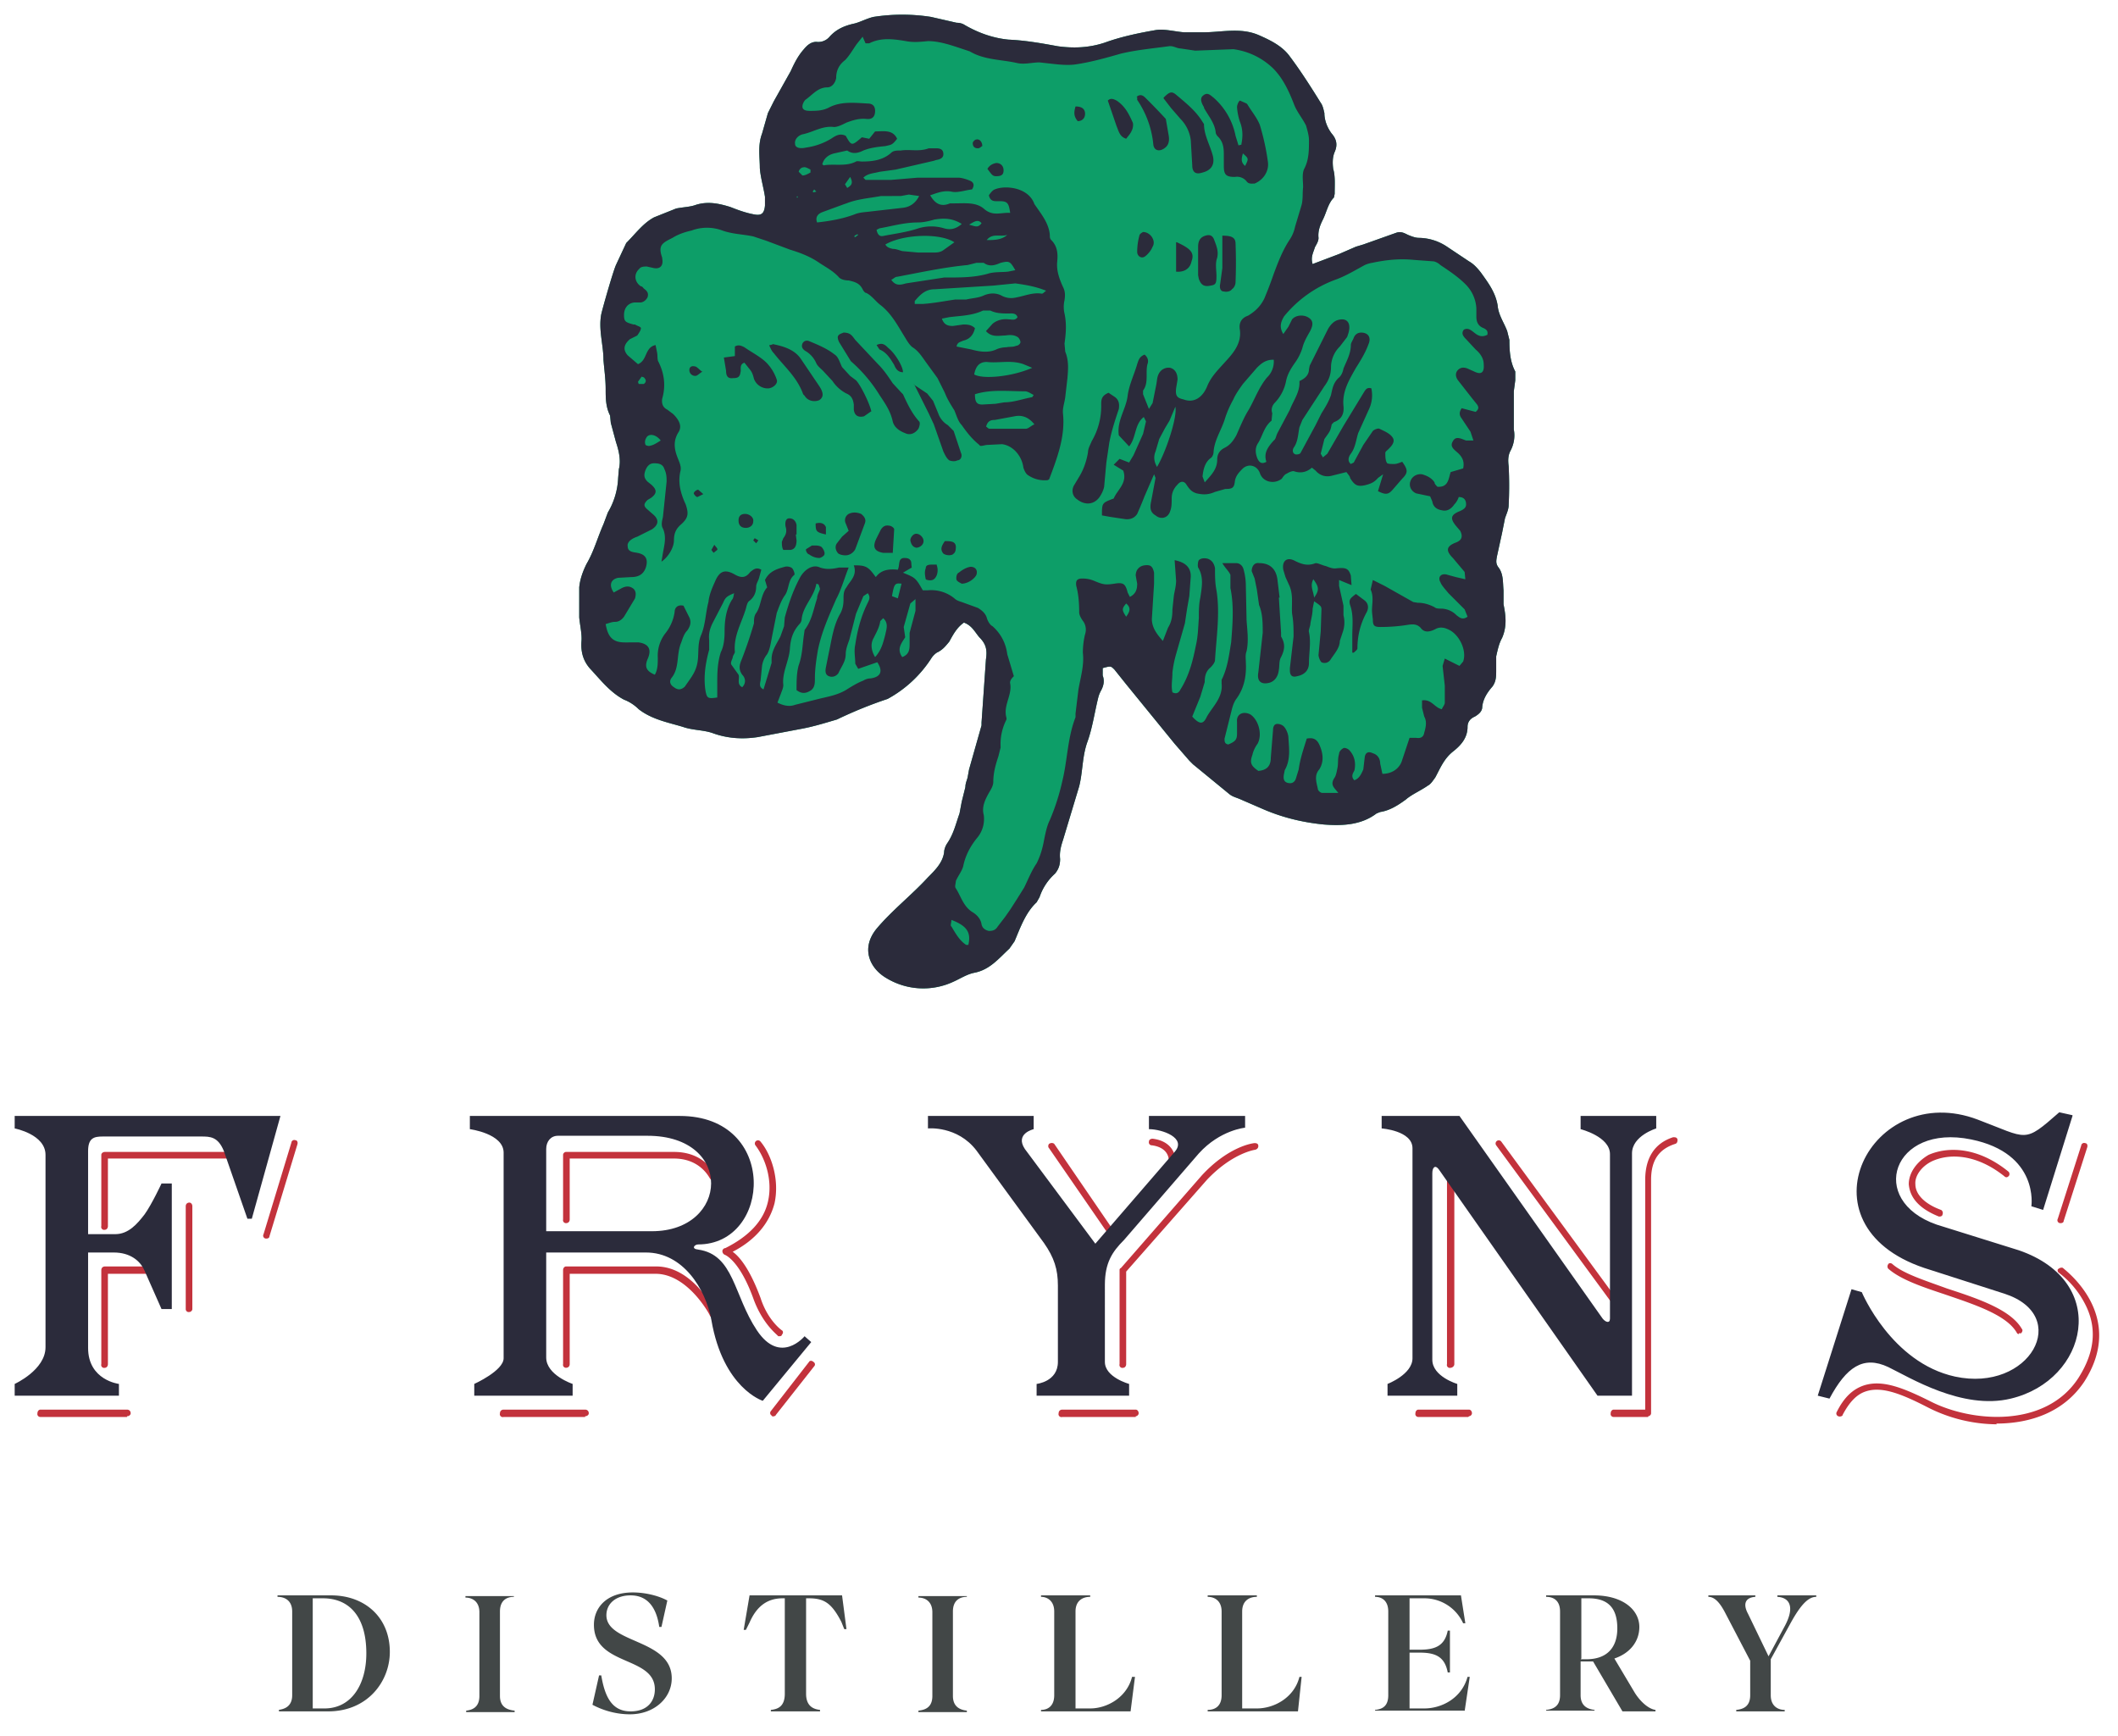 <?xml version="1.0" encoding="UTF-8"?> <svg xmlns="http://www.w3.org/2000/svg" viewBox="0 0 288.5 236.5" style="enable-background:new 0 0 288.5 236.5" xml:space="preserve"><style>.st0{fill:#c3323c}.st1{fill:#2b2b3b}.st2{fill:#0d9e68}.st3{fill:#424747}</style><g id="Layer_1"><path class="st0" d="M17.3 193H5.5a.4.4 0 0 1-.4-.5c0-.3.2-.5.4-.5h11.8c.3 0 .5.2.5.5 0 .2-.2.4-.5.4zM14.3 186.3a.4.4 0 0 1-.5-.5V173c0-.3.2-.5.5-.5h5.6c.3 0 .5.3.5.5s-.2.5-.5.5h-5.2v12.3c0 .3-.2.5-.4.5zM14.3 167.5a.4.4 0 0 1-.5-.5v-9.7c0-.2.2-.4.5-.4h17.2c.3 0 .5.2.5.4s-.2.5-.5.5H14.7v9.2c0 .3-.2.5-.4.5zM36.3 168.7h-.1a.4.4 0 0 1-.3-.6l3.8-12.5c0-.2.3-.4.5-.3.3 0 .4.3.3.6l-3.8 12.5c0 .2-.2.3-.4.3zM25.8 178.7a.4.4 0 0 1-.5-.4v-14c0-.3.2-.5.5-.5.2 0 .4.2.4.5v14c0 .2-.2.4-.4.4zM79.7 193H68.6a.4.4 0 0 1-.5-.5c0-.3.2-.5.5-.5h11.1c.3 0 .5.2.5.5 0 .2-.2.4-.5.4zM77.1 186.3a.4.4 0 0 1-.4-.5V173c0-.3.2-.5.4-.5h12.3c5 0 8 6 8 6.3.2.2 0 .5-.1.6-.3 0-.5 0-.6-.2 0-.1-3-5.7-7.4-5.7H77.6v12.3c0 .3-.2.5-.5.5zM77.1 166.6a.4.4 0 0 1-.4-.5v-8.8c0-.2.2-.4.4-.4h14.7c4.3 0 5.6 3.1 5.7 3.3 0 .2 0 .5-.3.5-.2.1-.4 0-.5-.2-.1-.1-1.3-2.7-4.9-2.7H77.6v8.3c0 .3-.2.5-.5.5zM106.2 182h-.2c-.1-.2-2-1.5-3.3-4.9-1.8-5.1-3.7-6.1-4-6.2-.2-.1-.3-.3-.3-.5s.2-.4.4-.4c3.2-1.6 5.2-3.7 5.8-6.3.7-3-.4-6-1.7-7.7a.4.4 0 1 1 .7-.5c1.5 1.8 2.6 5.2 1.9 8.4-.7 2.7-2.6 5-5.7 6.6 1 .7 2.4 2.5 3.8 6.3 1 3.1 2.9 4.4 2.9 4.4.2.1.2.4 0 .6 0 .1-.1.2-.3.2zm-7.4-11.6zM105.3 193l-.2-.2a.4.4 0 0 1-.1-.6l5.2-6.7c.1-.2.4-.2.6 0 .2.1.3.4.1.6l-5.2 6.6c-.1.2-.2.2-.4.2zM151.3 168.2l-.4-.2-8-11.6c-.2-.2-.1-.5 0-.6.3-.2.6-.1.7 0l8 11.7a.4.4 0 0 1-.3.7zM159.7 158.4a.4.4 0 0 1-.5-.4c0-.1 0-1.7-2.3-2a.4.4 0 0 1-.4-.5c0-.3.3-.4.5-.4 2.5.3 3.1 2 3.1 2.9 0 .2-.2.4-.4.4zM153 186.3a.4.4 0 0 1-.5-.5V173c0-.1 0-.2.2-.3l11-12.6c3.7-4 7-4.4 7.2-4.4.3 0 .5.1.5.4 0 .2-.1.4-.4.5 0 0-3.1.4-6.6 4.1l-11 12.5v12.6c0 .3-.2.5-.4.5zM154.7 193h-10a.4.4 0 0 1-.5-.5c0-.3.2-.5.5-.5h10c.2 0 .4.2.4.5 0 .2-.2.4-.4.4zM197.6 186.3a.4.4 0 0 1-.5-.5v-25.4c0-.3.3-.5.5-.5.3 0 .5.2.5.5v25.4c0 .3-.3.5-.5.5zM200 193h-6.8a.4.4 0 0 1-.4-.5c0-.3.2-.5.4-.5h6.9c.2 0 .4.2.4.5 0 .2-.2.4-.4.4zM219.8 177.6c-.1 0-.2 0-.3-.2L203.8 156a.4.4 0 1 1 .7-.5l15.7 21.4v.6l-.4.1zM224.5 193h-4.7a.4.4 0 0 1-.4-.5c0-.3.2-.5.4-.5h4.3v-31.3c0-3 1.3-5 3.8-5.8.3 0 .5 0 .6.3 0 .2 0 .5-.3.6-2.2.7-3.3 2.2-3.3 4.9v31.8c0 .2-.2.4-.4.4zM280.7 166.6h-.1a.4.4 0 0 1-.3-.6l3.2-10c0-.2.3-.4.5-.3.3 0 .4.3.3.6l-3.2 10c0 .2-.2.3-.4.3zM264.2 165.7h-.1c-3.5-1.4-4-3.3-4.1-4.4 0-1.5 1-3 2.7-4 2.5-1.1 6.6-1.2 10.9 2.3.1.1.2.4 0 .6-.2.2-.4.2-.6 0-3.9-3.1-7.6-3.1-9.9-2-1.4.7-2.3 2-2.2 3.1 0 1.4 1.3 2.7 3.5 3.5.2.1.3.4.2.6 0 .2-.2.3-.4.3zM275 181.7c-.1 0-.2 0-.3-.2-1.4-2.4-5.7-3.8-9.8-5.2-3-1-6-2-7.7-3.5a.5.5 0 0 1 0-.6c.1-.2.4-.2.6 0 1.5 1.3 4.4 2.2 7.4 3.3 4.3 1.4 8.7 2.9 10.2 5.5.2.2 0 .5-.1.6h-.3z"></path><path class="st0" d="M272 194a21 21 0 0 1-9.4-2.3c-3.5-1.8-6.2-2.9-8.4-2.2-1.3.4-2.3 1.5-3.2 3.2 0 .2-.4.3-.6.2a.4.4 0 0 1-.2-.6c1-2 2.2-3.1 3.7-3.6 2.5-.8 5.3.3 9.1 2.2 5.5 2.8 15.6 3.7 20.1-3.2 2.3-3.6 2.6-7 .8-10.3a12.4 12.4 0 0 0-3.4-4 .4.4 0 0 1-.2-.5c.2-.2.5-.3.7-.2 0 .1 8.8 6.3 2.9 15.5-2.8 4.2-7.4 5.7-12 5.7z"></path><path class="st1" d="M2 152v1.7s4.2.8 4.2 3.6v26.2c0 3.1-4.2 5-4.2 5v1.6h14.2v-1.6s-4.2-.5-4.2-4.9v-13h3.5c2.2 0 3.6 1.1 4.2 2.5l2.3 5.2h1.4v-17.1H22s-1.3 2.8-2.3 4.2c-1 1.3-2.2 2.7-4 2.7H12v-11.3c0-1.8.8-2 2-2h13.4c1.2 0 2.3 0 3.1 2l3.2 9.2h.6l3.9-14H2zM109.6 182s-3.3 4-6.5-.8-3.1-10.3-8-11c-1-.1-.5-.7 0-.7 10 0 11-17.5-2.5-17.5H64v1.8s4.6.6 4.6 3.2v28c0 1.7-4 3.5-4 3.5v1.6H78v-1.6s-3.6-1.2-3.6-3.6v-14.3h13.6c5 0 8.1 4.9 8.9 9.2 1.6 9.3 7 11 7 11l6.6-8-.8-.7zm-21-14.3H74.4v-11.2c0-1 .6-1.8 1.6-1.8h12.2c11.8 0 11.1 13 .6 13zM126.4 152v1.7s4-.4 6.6 3l9.2 12.6c1.4 2 1.9 3.6 1.9 5.8v10.4c0 2.7-2.9 3-2.9 3v1.6h12.6v-1.6s-3.3-.9-3.3-3V175c0-3 1-4.5 2.6-6.1l10.2-11.8c2.9-3.2 6.3-3.5 6.3-3.5V152h-13.1v1.8c1.8 0 5.2 1.2 3.5 3.1l-10.8 12.5-9.6-12.9c-1.4-2.1 1.2-2.7 1.2-2.7V152h-14.4zM188.2 152v1.7s4.2.3 4.2 2.7V185c0 2.2-3.4 3.5-3.4 3.5v1.6h9.5v-1.6s-3.4-1-3.4-3.3v-25.4c0-.8.4-1.2.9-.5l21.6 30.8h4.7v-33c0-2.4 3.3-3.4 3.3-3.4V152h-10.3v1.8s4 1 4 3.4v22.4c0 .7-.6.5-1 0L198.8 152h-10.5zM282.3 152l-4 12.8-1.6-.5s1.1-7.2-8.2-9.1c-10.7-2.2-14.2 8.3-4.7 11.6l11.2 3.5c12.5 4.3 9.4 17.7-1.1 20.2-6.6 1.6-13.8-2.9-16.7-4.3-3.4-1.6-5.7 0-8 4.3l-1.6-.4 4.6-14.5 1.4.4s4 9.6 12.7 11.5c10.2 2.2 16-8.3 6.7-11.3l-10.9-3.5c-17.5-5.9-7.2-25.7 7.3-20.2 6.9 2.6 6.2 3.3 11.1-1l1.8.4z"></path><path class="st2" d="m178.7 36 3.7-1.4 2.3-1 1-.3 4.5-1.6c.6-.2 1 0 1.6.3.5.2 1 .4 1.5.4a7 7 0 0 1 3.8 1.2l3 2c.7.4 1.2 1 1.6 1.5 1 1.4 2 2.7 2.3 4.5.1 1.3.9 2.4 1.3 3.5l.3 1.2c0 1.5.1 3 .8 4.3v1.2l-.2 1.5V58.5c.2 1 0 2-.4 2.8-.4.7-.4 1.4-.3 2.2a52 52 0 0 1 0 5.3c0 .6-.3 1.2-.5 1.8l-.4 2-.7 3.2c-.1.6-.2 1 .3 1.6.6.9.5 2 .6 3v1.9c.3 1.5.5 3-.2 4.6-.4.7-.6 1.6-.8 2.5v1.9c0 .8 0 1.5-.5 2.2-.7.8-1.3 1.7-1.4 2.8 0 .6-.5 1-1 1.3-.7.3-1 .8-1 1.4 0 1.5-.9 2.5-1.9 3.3-1.3 1-1.8 2.3-2.5 3.6-.3.4-.6.9-1 1.1-1 .7-2.2 1.2-3 1.9-1.1.8-2.2 1.5-3.5 1.7l-.5.2c-2.1 1.6-4.7 1.7-7.2 1.5-3-.3-5.8-1-8.5-2.2l-3-1.3c-.5-.2-.9-.3-1.3-.6l-5-4.1-.5-.5-2-2.3-6.6-8.1-1.6-2c-.5-.5-.5-.5-1.6-.2V92c.3.8.1 1.5-.3 2.2a4 4 0 0 0-.3.8c-.5 2-.8 4.2-1.5 6.1-.7 2-.6 4-1.1 6l-2.2 7.3c-.3.9-.5 1.7-.4 2.6 0 .8-.2 1.4-.7 2-1 .9-1.7 2-2.1 3.2l-.4.7c-1.5 1.4-2.2 3.4-3 5.3l-.7 1c-1.5 1.4-2.7 2.9-4.8 3.3-1 .2-1.9.8-2.8 1.2a9.7 9.7 0 0 1-9.2-.5c-2.2-1.3-3.5-4-1.3-6.7 2.1-2.5 4.8-4.6 7-7 1-1 2-2 2.2-3.4 0-.4.2-.9.4-1.2.9-1.3 1.2-2.7 1.7-4.1l.3-1.6.5-2c0-.5.2-.9.3-1.3l.2-1.1 1.7-6v-.4l.6-8.6c.2-1.3 0-2.1-.9-3-.6-.7-1-1.6-2.1-2-1 .7-1.5 1.7-2 2.6-.5.6-.8 1-1.5 1.4-.3.1-.7.5-.9.8a16.4 16.4 0 0 1-6 5.6c-2.4.8-4.6 1.7-6.9 2.8-1.7.5-3.3 1-5 1.3l-5.8 1.1c-2 .3-4 .2-6-.5-1.3-.5-2.8-.4-4.2-.9-2-.6-4.2-1-6-2.4-.5-.5-1.2-1-2-1.3-1.9-1-3.2-2.7-4.6-4.2-.9-1-1.3-2.2-1.2-3.7.1-1-.2-2.2-.3-3.3V80c.1-1.1.5-2.2 1-3.2 1-1.7 1.5-3.6 2.3-5.4l.6-1.6a10 10 0 0 0 1.4-4.7l.1-1.2c.3-1.2 0-2.5-.4-3.7l-.7-2.6-.1-1c-.6-1.2-.6-2.4-.6-3.6 0-1.4-.2-2.7-.3-4 0-2-.7-4.1-.3-6.2.2-.9 1.6-5.8 2-6.7l1.4-3c1.3-1.3 2.3-2.7 3.8-3.5l1-.4 2-.8c1-.2 1.9-.2 2.7-.5 1.6-.5 3.1-.2 4.7.3 1 .4 2.1.8 3.2 1 1 .2 1.4-.1 1.5-1.2v-1.2c-.2-1.3-.6-2.6-.7-3.9 0-1.5-.3-3.1.3-4.7l.8-2.8.8-1.6 2.3-4.1c.5-1.1 1-2.1 1.8-3 .5-.6 1-1 1.7-1A2 2 0 0 0 113 5c.9-1 2-1.5 3.4-1.8.8-.2 1.7-.7 2.6-.9 2.6-.4 5.2-.4 7.8 0l3.5.8c.4 0 .8.1 1.1.3 1.9 1.1 3.9 1.8 6 2 2.3.1 4.5.5 6.7.9 2.2.3 4.3.2 6.4-.5 2.2-.8 4.6-1.3 6.9-1.7 1.2-.2 2.6.2 3.9.3h2.6c2.5 0 5.1-.7 7.6.4 1.6.7 3.2 1.5 4.2 2.9 1.5 2 2.9 4.2 4.2 6.3.3.4.4 1 .5 1.4 0 1 .4 2 1 2.8.7.8.8 1.6.4 2.5-.3.7-.3 1.5-.2 2.3.3 1 .2 2.2.2 3.4l-.1.5c-.8.8-1 2-1.5 3-.4.8-.7 1.6-.6 2.5 0 .5-.3.9-.5 1.3-.2.7-.6 1.3-.3 2.3z"></path><path class="st2" d="m179 81.9-.2 1c0 .7-.2 1.4-.3 2 0 .4-.3.9-.2 1.2.3 1.4 0 2.8 0 4.2 0 1-.6 1.6-1.6 1.8-.7.2-1-.1-1-.8V91l.5-4.3c0-1 0-2-.2-3.1-.1-1.3.2-2.6-.4-3.9l-.5-1.1-.3-1c-.2-1.2.5-1.8 1.6-1.2 1 .5 1.8.7 2.8.3.4 0 .9.3 1.4.4.5.2 1 .4 1.5.3 1.2-.1 1.6 0 1.9 1l.1 1.3-1.7-.7v.8l.6 2.7v1.3a4 4 0 0 1-.1 2.3l-.4 1.2c0 1-.8 1.8-1.3 2.6-.3.4-.8.5-1.2.3-.2-.2-.4-.7-.4-1l.3-3.2.1-3c0-.4-.1-.5-1-1.1zm0-.5c.7-1 .7-1.4-.1-2.5-.5.9 0 1.6.1 2.5zM169.1 19.6c.2-1 .2-2-.2-3a8 8 0 0 1-.4-2c0-.3.2-.8.4-.9l.9.4.1.1c.6 1 1.3 1.8 1.7 2.8a32 32 0 0 1 1.1 5c.2 1.3-.6 2.5-1.8 3-.4 0-.8.1-1.1-.3-.4-.5-1-.7-1.6-.6-1.2 0-1.5-.3-1.5-1.5V21c0-.9-.1-1.7-.8-2.4a1 1 0 0 1-.3-.5c-.1-1.3-1-2.3-1.6-3.4v-.1c-.5-.8-.5-1.3-.1-1.6.6-.5 1 0 1.4.3a9.3 9.3 0 0 1 3 5.2l.4 1.3.4-.1zm.2 1.3c-.2.7-.3 1.2.3 1.7.5-1 .5-1-.3-1.7zM174.2 81.4l.3 4.8v.5c.6 1 .5 1.8 0 2.8-.3.5-.2 1.2-.3 1.7-.1 1-.6 1.6-1.3 1.8-1.2.3-1.7-.3-1.5-1.4l.6-5.4c0-1.3 0-2.6-.5-3.8l-.3-2.1-.3-1.5-.4-1c0-.7.4-1.2 1-1.1 1.5 0 2.3.8 2.5 2.2l.3 2.5h-.1zM151 53.5l.9.6c.5.4.6.9.5 1.6-.5 1.5-1 3-1.3 4.6l-.4 2.7-.3 3.3c-.1.5-.4 1.1-.7 1.5-.8 1-2 1-3 .2-.6-.4-.8-1.2-.4-1.9l.6-1c.7-1.1 1.1-2.3 1.3-3.5 0-.5.3-1 .5-1.5a9.4 9.4 0 0 0 1.3-5c0-.6 0-1.2 1-1.6zM114.9 45.3c1 0 1.2.5 1.6 1l3.1 3.3c.8.8 1.4 1.7 2 2.6l1.2 1.3.2.2c.6 1.3 1.2 2.6 2.2 3.7.2.2 0 .8-.1 1-.5.7-1.2.9-1.8.6-.8-.3-1.5-.8-1.7-1.6-.3-1.4-1-2.4-1.8-3.6a20 20 0 0 0-3.9-4.6l-1.6-2.6c-.1-.2-.3-.7-.1-.9.1-.2.5-.3.7-.4zM118.7 56l-1 .7c-.8.2-1.3-.1-1.4-.9v-.7c-.1-.7-.3-1.2-1-1.5a5 5 0 0 1-1.9-1.7l-1.3-1.4c-.3-.3-.7-.6-.9-1-.3-.7-.8-1.3-1.5-1.7-.3-.2-.6-.5-.4-1 .2-.4.6-.5 1-.3 1.2.5 2.4 1 3.4 1.8.5.3.7 1.1 1 1.7l1.1 1.2.8.6c.6.6 1.9 3.2 2.1 4.3zM158.5 13.3c.8-.8 1.1-.9 1.7-.4 1.3 1.1 2.7 2.2 3.6 3.7l.2.3c0 1.5.8 2.8 1.2 4.3.3 1.2-.2 2-1.4 2.3-.9.3-1.4 0-1.4-1l-.2-3.4a5 5 0 0 0-1.4-2.9l-1.3-1.5-1-1.3zM98.6 48.7l1.5-.2v-1.3c.5-.3.9-.1 1.3.1 1 .7 2.2 1.3 3 2.1a6 6 0 0 1 1.4 2.3c.2.5-.4 1.1-1.1 1.2a2 2 0 0 1-2-1.3c-.1-.4-.2-.8-.5-1.2l-.8-1c-.6.2-.5.7-.5 1.1-.1.8-.3 1-1 1-.7.1-1-.2-1-1l-.3-1.8zM104.8 47c.4 0 .5-.2.6-.1 1.5.3 2.9.8 3.7 2l2.5 3.7c.6.9.6 1.5 0 1.9-.7.3-1.6.1-2-.6l-.2-.2c-.8-2.3-2.6-3.8-4-5.6-.3-.3-.4-.6-.6-1zM124.5 52.4l1.8 1.2.8 1 .7 1.7a3 3 0 0 0 1.3 1.6l.8.8 1 3c.2.4 0 1-.5 1-.3.2-.9.1-1.1 0-.4-.3-.6-.8-.8-1.2l-1.3-3.7-.7-1.5-2-4zM163.2 36.4v-2.8c0-.8.3-1.3 1-1.5.6-.2 1 0 1.2.6.3.8.6 1.5.4 2.4-.3.8-.1 1.7-.1 2.5 0 1-.1 1.2-.8 1.3-.9.2-1.3-.1-1.6-.9l-.1-.5v-1zM154.8 13.2c.6-.5 1-.1 1.3.2a84.2 84.2 0 0 1 2.7 2.8l.4 2.3c.1.7 0 1.3-.6 1.7-.7.5-1.4.3-1.5-.5a13 13 0 0 0-2.2-6.1v-.4zM166.5 32.1c1.2 0 1.8.2 1.8 1.1a68 68 0 0 1 0 5.2c0 .4-.2.8-.5 1-.2.3-.7.4-1.1.3-.5 0-.6-.6-.5-1l.3-2.2V32zM115.6 72.3l-.4-1a1 1 0 0 1 .4-1.3c.6-.3 1.2-.2 1.7 0 .5.4.7.8.5 1.3l-1.3 3.5c-.2.4-.6.7-1 .8-.4.1-1 0-1.3-.2-.4-.4-.5-1-.2-1.4l.7-.9.9-.8zM184.2 88.8v-2.2c0-1.4.2-2.8-.3-4.2-.2-.7 0-.9.8-1.5l1.2.9c.6.5.5 1.2.2 1.7-.8 1.5-1.2 3.1-1.2 4.8 0 .2-.3.4-.5.6h-.2zM150.9 13.7c.4-.4.8-.2 1.2 0 1.2.8 1.7 1.9 2.2 3 .1.3 0 .8-.1 1-.2.5-.5.8-.8 1.2-.9-.3-1-1-1.3-1.7l-1.2-3.5zM121.6 75.3h-1.3c-1.2-.2-1.5-.8-.9-2l.5-1c.3-.6.7-.8 1.2-.7.3 0 .7.3.7.5l-.2 3.3zM160.3 33c2 .9 2.4 1.5 2 2.6-.2 1-1 1.5-2.1 1.4v-4zM108.4 72.8l.1.8c0 .7-.2 1.2-.8 1.3h-1c-.2-.3-.2-.8-.2-1.1l.2-.5c.4-.5.5-1 .3-1.6-.1-.7.1-1.1.5-1.1.6 0 .9.4 1 .9v1.3h-.1zM155.7 31.6c1 0 1.8 1.2 1.3 2-.2.5-.6 1-1 1.3-.5.4-1.1 0-1.1-.6 0-.7.1-1.5.3-2.2 0-.2.3-.4.5-.5zM131 79.5c-.2-.1-.6-.3-.7-.5-.1-.3 0-.9.3-1 .5-.4 1-.7 1.6-.8.7 0 1 .5.8 1.1-.3.6-1.2 1.2-2 1.2zM119.4 47c.8-.4 1.2 0 1.6.4.9.7 2 2.5 2 3.3-.7 0-1-.5-1.2-1-.5-.8-1-1.7-2-2.1l-.4-.6zM111 74.3c.2 0 .6 0 .9.2.2.2.5.7.4 1 0 .2-.5.5-.7.5-.5 0-1-.2-1.4-.5-.2 0-.5-.5-.4-.7l.8-.5h.4zM127.6 77c.3.8 0 1.8-.6 2-.3.1-.8 0-.9-.1-.1-.5-.2-1 0-1.5 0-.5.5-.5 1-.5h.5zM128.7 73.7c1 0 1.4.1 1.5.7 0 .3 0 .8-.3 1-.2.3-1 .3-1.4 0-.5-.6-.2-1.1.2-1.7zM134.5 23c.3-.5.7-.7 1.2-.8.6 0 1 .4 1 1s-.3.8-1 .8c-.5 0-.6-.2-1.2-1zM101.5 70c.6 0 1.2.5 1.1 1 0 .6-.5.9-1 .9-.7 0-1-.4-1-1s.3-.9.9-.9zM125.8 73.7c0 .5-.5.9-1 .9-.5-.1-.7-.5-.8-1 0-.4.4-.9.8-.9.5 0 1 .5 1 1zM146.5 14.5c.8 0 1.3.3 1.3 1 0 .6-.4 1-1 1-.6-.7-.5-1.3-.3-2zM111.1 71.3c.7-.2 1.2 0 1.4.5v1c-1.3-.3-1.4-.4-1.4-1.5zM95.7 50.6c-.5.3-.7.6-1 .6-.4 0-.8-.3-.8-.8 0-.4.3-.6.7-.5.3 0 .6.4 1 .7zM133.8 19.9c-.1 0-.3.3-.6.3-.4 0-.7-.2-.7-.7 0-.2.3-.5.5-.5.4-.1.8.3.8.9zM95.8 67.3l-.8.4c-.2 0-.5-.4-.5-.5 0-.2.4-.5.6-.5l.7.6zM97.3 74.2c.2.3.5.5.4.7l-.5.4-.3-.4.4-.7zM102.8 73.3l.5.3-.3.4-.4-.4.2-.3z"></path><g><path class="st1" d="m178.7 36 3.7-1.4 2.3-1 1-.3 4.5-1.6c.6-.2 1 0 1.6.3.5.2 1 .4 1.5.4a7 7 0 0 1 3.8 1.2l3 2c.7.4 1.2 1 1.6 1.5 1 1.4 2 2.7 2.3 4.5.1 1.3.9 2.4 1.3 3.5l.3 1.2c0 1.5.1 3 .8 4.3v1.2l-.2 1.5V58.5c.2 1 0 2-.4 2.8-.4.7-.4 1.4-.3 2.2a52 52 0 0 1 0 5.3c0 .6-.3 1.2-.5 1.8l-.4 2-.7 3.2c-.1.6-.2 1 .3 1.6.6.9.5 2 .6 3v1.9c.3 1.5.5 3-.2 4.6-.4.7-.6 1.6-.8 2.5v1.9c0 .8 0 1.5-.5 2.2-.7.8-1.3 1.7-1.4 2.8 0 .6-.5 1-1 1.3-.7.3-1 .8-1 1.4 0 1.5-.9 2.5-1.9 3.3-1.3 1-1.8 2.3-2.5 3.6-.3.4-.6.9-1 1.1-1 .7-2.2 1.2-3 1.9-1.1.8-2.2 1.5-3.5 1.7l-.5.2c-2.1 1.6-4.7 1.7-7.2 1.5-3-.3-5.8-1-8.5-2.2l-3-1.3c-.5-.2-.9-.3-1.3-.6l-5-4.1-.5-.5-2-2.3-6.6-8.1-1.6-2c-.5-.5-.5-.5-1.6-.2V92c.3.8.1 1.5-.3 2.2a4 4 0 0 0-.3.8c-.5 2-.8 4.2-1.5 6.1-.7 2-.6 4-1.1 6l-2.2 7.3c-.3.9-.5 1.7-.4 2.6 0 .8-.2 1.4-.7 2-1 .9-1.7 2-2.1 3.2l-.4.7c-1.5 1.4-2.2 3.4-3 5.3l-.7 1c-1.5 1.4-2.7 2.9-4.8 3.3-1 .2-1.9.8-2.8 1.2a9.7 9.7 0 0 1-9.2-.5c-2.2-1.3-3.5-4-1.3-6.7 2.1-2.5 4.8-4.6 7-7 1-1 2-2 2.2-3.4 0-.4.2-.9.4-1.2.9-1.3 1.2-2.7 1.7-4.1l.3-1.6.5-2c0-.5.2-.9.3-1.3l.2-1.1 1.7-6v-.4l.6-8.6c.2-1.3 0-2.1-.9-3-.6-.7-1-1.6-2.1-2-1 .7-1.5 1.7-2 2.6-.5.6-.8 1-1.5 1.4-.3.1-.7.5-.9.8a16.4 16.4 0 0 1-6 5.6c-2.4.8-4.6 1.7-6.9 2.8-1.7.5-3.3 1-5 1.3l-5.8 1.1c-2 .3-4 .2-6-.5-1.3-.5-2.8-.4-4.2-.9-2-.6-4.2-1-6-2.4-.5-.5-1.2-1-2-1.3-1.9-1-3.2-2.7-4.6-4.2-.9-1-1.3-2.2-1.2-3.7.1-1-.2-2.2-.3-3.3V80c.1-1.1.5-2.2 1-3.2 1-1.7 1.5-3.6 2.3-5.4l.6-1.6a10 10 0 0 0 1.4-4.7l.1-1.2c.3-1.2 0-2.5-.4-3.7l-.7-2.6-.1-1c-.6-1.2-.6-2.4-.6-3.6 0-1.4-.2-2.7-.3-4 0-2-.7-4.1-.3-6.2.2-.9 1.6-5.8 2-6.7l1.4-3c1.3-1.3 2.3-2.7 3.8-3.5l1-.4 2-.8c1-.2 1.9-.2 2.7-.5 1.6-.5 3.1-.2 4.7.3 1 .4 2.1.8 3.2 1 1 .2 1.4-.1 1.5-1.2v-1.2c-.2-1.3-.6-2.6-.7-3.9 0-1.5-.3-3.1.3-4.7l.8-2.8.8-1.6 2.3-4.1c.5-1.1 1-2.1 1.8-3 .5-.6 1-1 1.7-1A2 2 0 0 0 113 5c.9-1 2-1.5 3.4-1.8.8-.2 1.7-.7 2.6-.9 2.6-.4 5.2-.4 7.8 0l3.5.8c.4 0 .8.1 1.1.3 1.9 1.1 3.9 1.8 6 2 2.3.1 4.5.5 6.7.9 2.2.3 4.3.2 6.4-.5 2.2-.8 4.6-1.3 6.9-1.7 1.2-.2 2.6.2 3.9.3h2.6c2.5 0 5.1-.7 7.6.4 1.6.7 3.2 1.5 4.2 2.9 1.5 2 2.9 4.2 4.2 6.3.3.4.4 1 .5 1.4 0 1 .4 2 1 2.8.7.8.8 1.6.4 2.5-.3.7-.3 1.5-.2 2.3.3 1 .2 2.2.2 3.4l-.1.5c-.8.8-1 2-1.5 3-.4.8-.7 1.6-.6 2.5 0 .5-.3.9-.5 1.3-.2.7-.6 1.3-.3 2.3zm5.7 70.3c.7-.2 1-.8 1.3-1.5l.2-1.7c.1-.6.5-.8 1.1-.5.7.2 1 .8 1 1.4l.3 1.4c1.4 0 2.4-.8 2.7-1.9l1-3h.9c.6.1 1-.1 1.1-.7.2-.7.4-1.5 0-2.2l-.3-1.2v-1c1.3-.2 1.7 1 2.7 1.2.1-.3.4-.6.4-.9v-2.3l-.3-2.7.3-1 2 1 .5-.6c.5-1.4-.4-3.4-1.7-4.2-.7-.4-1.4-.6-2.1-.2-.8.4-1.5.5-2-.2-.5-.5-1-.5-1.7-.4-1.2.2-2.5.3-3.8.3-.8 0-1-.2-1-1l-.1-.9c-.1-1 .3-2.1-.2-3.2l.3-1.3 1.6.8 3.9 2.2.6.1c.8 0 1.5.2 2.3.6.2.2.6.2 1 .2a3 3 0 0 1 2 .9c.4.3.8.7 1.5.2l-.4-1-2.2-2.2c-.4-.5-.9-1-1.1-1.5-.4-.7.1-1.3 1-1l1.1.3 1.3.3-.1-1-1.6-1.9c-1-1-.9-1.6.4-2.1.8-.3 1-.8.6-1.6l-.6-.7c-.8-1-.7-1.5.6-2 .4-.2.8-.4.8-.9s-.2-1-1-1c-.1.3-.3.7-.6 1-.4.6-1 1-1.7.8-.7-.1-1.2-.5-1.3-1.2l-.3-.7-1.9-.4c-.7-.3-1-1-.8-1.6.2-.7.9-1.1 1.6-1 .7.2 1.3.5 1.7 1.1 0 .2.2.4.4.6 1.5.1 1.5-1.1 1.8-2l1.7-.5c.2-.9-.1-1.5-.6-2s-1.3-.9-.8-1.7c.4-.8 1.2-.3 1.8-.1h1l-.4-1.2-1.2-1.8c-.3-.4-.4-.8 0-1.4l1.9.5c.5-.4.4-.7.2-1l-.8-1-1.8-2.3c-.3-.4-.4-.9-.1-1.3.4-.5.9-.5 1.4-.3l.9.4c1 .5 1.4.1 1.3-1 0-.8-.5-1.5-1.1-2l-1.3-1.4c-.4-.4-.7-.8-.3-1.3.6-.3 1 .1 1.4.4.5.4 1 .7 1.8.3.1-.5-.1-.7-.5-.9-.8-.3-1-.9-1-1.6V42a5 5 0 0 0-1.5-3.3c-1-1-2.2-1.8-3.4-2.6a2 2 0 0 0-.9-.5l-2.7-.2c-2-.2-3.8 0-5.7.4a4 4 0 0 0-1 .3c-1.3.7-2.6 1.5-4 2a16.2 16.2 0 0 0-7 5c-.4.7-.7 1.4-.1 2.4l.7-1 .5-1c.5-.6 1.6-.7 2.3-.2.6.4.6 1 .1 1.9-.4.7-.8 1.4-1 2.2a7 7 0 0 1-1 2c-.5.7-1 1.5-1.2 2.4a5.9 5.9 0 0 1-1.5 3c-.4.4-.6.9-.4 1.5l-.1 1c-1 .8-1.2 2-1.8 3-.5.7-.4 1.5-.1 2.2.2.4.5.8 1.2.4-.4-1.2.2-2 1-2.9.3-.2.3-.6.5-1l1.7-3.2c.5-1.3 1.4-2.4 1.3-3.9.7-.3 1.3-.8 1.3-1.6l.1-.5 2.5-5c.3-.5.7-1 1.3-1.2 1-.3 1.6.1 1.6 1 0 .5-.2 1-.3 1.3l-1 1.3a4 4 0 0 0-1.2 2.8c0 1-.3 1.8-.9 2.6l-3 4.6-.4 1c-.2 1-.2 2-.8 2.8-.2.4-.1.8.3.9.2 0 .6 0 .7-.3l2-3.7.8-1.6c.5-.8 1-1.6 1.3-2.5.2-.9.3-1.6 1-2.3.4-.3.6-.8.7-1.3.4-1 1-2 1-3.2 0-.3.3-.7.4-1 .2-.5.6-.7 1-.7 1 0 1.4.7 1 1.6-.4 1.1-1 2.1-1.7 3.2-.9 1.6-1.9 3.2-1.7 5.2.1 1-.2 1.8-1.3 2.2l-.3.3c-.2 1-.3 1-1 2l-.5 2 .3.5.6-.5L183 58l2.8-4.6c.2-.3.4-.7 1-.5.2 1 .1 2-.4 3l-1.4 3.1c-.3 1-.4 2-1 2.8-.3.4-.5 1 0 1.4l.4-.2 1.3-2.4 1.3-1.9c.2-.2.7-.4.9-.3.6.3 1.4.6 1.8 1.2.4.6-.2 1.2-.6 1.6-.2.2-.4.3-.4.5 0 .4 0 1 .2 1.3 0 .2.6.2 1 .2s.8-.2 1.1-.3c.8 1.1.8 1.5 0 2.3l-1.3 1.5c-.6.7-1 .7-2 .2l.7-2.3-.7.5c-.5.6-1 .8-1.8 1-1 .2-1.4 0-2-1 0-.2-.2-.4-.5-.8l-2 .5c-.8.2-1.6 0-2.2-.7l-.5-.4c-.7.6-1.5.8-2.4.5-.2-.1-.7.1-1 .3-.3.1-.5.4-.7.7-1 .8-2.6.5-3-.8-.4-1-1.5-1.3-2.3-.6-.5.5-1 1-1.1 1.8-.1.9-.4 1-1.3 1l-1.4.4c-.9.4-1.6.4-2.5.2-.7-.2-1-.6-1.4-1.2-.3-.5-.8-.5-1.2 0-.5.5-.8 1.1-.8 1.9 0 .6 0 1.2-.2 1.7-.3 1-1.3 1.2-2 .6-.7-.4-.8-1-.6-1.9l.6-3.2-.2-.5-1.3 3a57 57 0 0 1-1 2.4c-.4.6-1 .8-1.7.7l-2-.3-1.1-.2c0-1.7 0-1.7 1.6-2.3.5-1.2 1.9-2.1 1.3-3.8l-1.3-.8.8-.8 1.3.5.6-1 1.3-2.9.4-1.7-.3-.6c-1.3 1-1 2.8-2 4l-1.4-1.5c-.3-2 1-3.6 1.2-5.4.2-1.5.9-2.9 1.3-4.3.2-.6.3-1 1-1.3.4.3.6.8.4 1.3-.3 1.2.2 2.5-.6 3.6v.5l.8 2 .5-.8.5-2.5c.1-.5.1-1 .3-1.4.3-.7 1-1 1.6-.9.7.2 1 .8 1 1.6l-.2 1.2c-.1 1 .1 1.3 1 1.5 1.3.5 2.5-.1 3.2-1.7.5-1.3 1.4-2.2 2.3-3.2 1.2-1.3 2.4-2.6 2.2-4.5-.2-1 .2-1.7 1.1-2 1-.6 1.7-1.3 2.2-2.3a52 52 0 0 0 1.3-3.4c.6-1.6 1.2-3.2 2.2-4.7a5 5 0 0 0 .7-1.7l.9-3c.2-.8.1-1.6.2-2.4 0-.9-.2-1.9.2-2.6.6-1.2.6-2.5.6-3.8 0-.6-.2-1.3-.4-2-.5-1-1.2-1.8-1.6-2.8-.7-1.8-1.5-3.6-2.9-5a9.6 9.6 0 0 0-5.4-2.6l-5.2.2-2-.3c-.5 0-1-.4-1.6-.3-2.2.3-4.4.5-6.5 1-2.1.6-4.2 1.2-6.4 1.5-1 .1-2 0-2.9-.1l-1.8-.2c-1 0-2 .3-3 .1-2.1-.5-4.5-.4-6.5-1.6l-1.2-.4c-1.5-.5-3-1-4.5-1-1 .1-2 .2-3 0-1.8-.3-3.4-.5-5 .3h-.5l-.4-.9-.8 1c-.5.7-1 1.6-1.6 2.2-.8.6-1.2 1.4-1.2 2.4-.1.7-.6 1.3-1.2 1.3-1.3 0-2 1-3 1.7-.2.2-.4.6-.4.9 0 .5.5.6 1 .6.9 0 1.8 0 2.7-.5 1.6-.8 3.4-.6 5.2-.5.7 0 1 .4 1 1 0 .8-.4 1.2-1.2 1.1-1-.1-1.9.2-2.7.5-.6.3-1.2.6-1.7.6-1.6-.2-2.8.7-4.3 1-.7.2-1.1.8-1 1.3 0 .5.6.7 1.5.5a9 9 0 0 0 3.4-1.2c.6-.4 1.2-.8 2-.4.8 1.4.8 1.4 2.2.2l1 .2.8-1c1.1 0 2.4-.3 3 1-.7.9-.8.8-1.6 1-1 .1-2 .2-3 .6-.8.4-1.5.5-2.2 0l-1.8.4c-.8.2-1.4.7-1.6 1.5.1 0 .2.2.3.1 1.4-.2 3 .2 4.3-.5.2-.1.5 0 .8 0 1.5 0 2.9-.2 4-1.2.3-.3.8-.3 1.3-.3 1.2-.2 2.5.2 3.8-.3h1c.5 0 1 .1 1 .8 0 .5-.4.7-1 .8l-.3.1-5.2 1.2-2.2.3c-.7.2-1.6.2-2.2.8l.3.3h3.5l3.6-.3h5.5c.5 0 1.1.2 1.6.4s.7.6.3 1.2c-.9.1-2 .5-2.8.3-1.1-.2-2 .2-2.9.5.7 1.2 1.5 1.6 2.7 1.1h.6c1.5 0 3-.2 4.1.8 1.2 1 2.3.4 3.5.5-.2-1.4-.4-1.6-1.5-1.6-.6 0-1.2.1-1.4-.8.2-.3.5-.7.8-.8 1.4-.6 4.6-.3 5.4 2l.7 1c.7 1 1.3 2 1.4 3.2 0 .3 0 .5.2.7.9.9.9 2 .8 3-.1 1.2.3 2.3.8 3.4.3.6.3 1.1.2 1.8a4 4 0 0 0 0 1.8c.3 1.4.2 2.7 0 4.1l.1 1.1c.5 1.2.4 2.4.3 3.6l-.3 2.6c-.1.8-.4 1.5-.3 2.3.3 3.1-.8 6-1.9 8.9l-.2.1a4 4 0 0 1-2.7-.7c-.3-.2-.5-.7-.6-1-.2-1.6-1.4-3-2.9-3.2l-2 .1c-.4 0-1 .3-1.1 0-1-.8-1.7-1.7-2.4-2.7-.5-.5-.7-1.3-1-2-.5-.8-1-1.6-1.3-2.4l-1-2-1.6-2.2c-.5-.7-1-1.5-1.8-2-.4-.3-.7-.8-1-1.3-1-1.6-1.8-3.2-3.3-4.4-.7-.5-1.2-1.3-2-1.7-.2 0-.4-.3-.5-.5-.4-.8-1-1-1.9-1.2-.4 0-1-.1-1.3-.4-.8-.9-1.8-1.4-2.7-2-1.3-.9-2.7-1.4-4-1.8l-3.2-1.2-1.8-.6c-1.4-.3-2.8-.3-4.2-.8a6 6 0 0 0-4.2 0c-.9.2-1.8.5-2.6 1-1.4.7-2 1-1.4 2.7v.1c.2 1-.3 1.5-1.2 1.3l-.9-.2c-.3 0-.8 0-1 .3-.8.7-.7 1.8.2 2.4.2 0 .3.2.4.3.4.3.7.6.5 1.2-.2.4-.6.7-1 .7h-.8c-.9.1-1.4.8-1.4 1.7 0 .9.2 1 1.3 1.3h.2c.3.2.8.3.8.5 0 .3-.3.7-.5 1l-1 .5c-.8.7-1 1.4-.3 2.2l1.4 1.2c1.3-.5.9-2.3 2.4-2.6l.2 1c.1.5 0 1 .2 1.3.8 1.6 1 3.3.5 5-.1.7.1 1.2.7 1.5l.8.6c.7.7 1.3 1.6.7 2.5-.8 1.3-.5 2.5 0 3.7.2.5.4 1 .3 1.5-.4 1.6 0 3.1.7 4.6.4 1.2.4 1.8-.6 2.7-.7.6-1 1.2-1 2.2 0 1-.8 2.3-1.7 2.9l.2-1.2c.2-1.1.5-2.2 0-3.3-.3-.5-.1-1.1 0-1.6l.5-4.8c0-.5 0-1.1-.3-1.7-.2-.7-.8-.8-1.4-.8-.7 0-1 .5-1.2 1-.2.6-.2 1 .3 1.5l.5.4c.8.7.8 1.2 0 1.8l-.5.3c-.5.5-.6.8 0 1.3l.8.7c.8.7.7 1.4-.2 2l-2 1c-.9.3-1.4.8-1.3 1.3 0 .8.8.8 1.3.9 1.1.2 1.5.8 1.2 1.9-.3 1-1 1.4-2 1.4l-1.8.1c-1 .2-1.3 1-.6 2l1.1-.6c.6-.3 1.1-.3 1.6.1.4.4.3.9.2 1.3L85 84c-.3.4-.7.7-1.2.7s-.9.2-1.3.3c.3 1.8 1 2.5 2.6 2.5H87c1.4.2 1.8 1 1.2 2.3-.4 1-.2 1.6 1 2.1.4-.7.4-1.5.4-2.3a5 5 0 0 1 1-3.3 6 6 0 0 0 1.3-3c0-.4.3-1 1.2-.8l.7 1.4c.4.7.3 1.3-.2 2-.4.4-.6 1-.8 1.6-.7 1.6-.2 3.4-1.3 4.8-.4.5-.2 1 .3 1.3.5.4 1 .4 1.5-.1.6-.9 1.3-1.7 1.6-2.8.4-1.4 0-2.8.6-4.2.6-1.4.6-3 1-4.5.1-1 .5-1.9.9-2.8.6-1.4 1.3-1.7 2.6-1 1 .6 1.6.5 2.2-.3.4-.3.8-.7 1.5-.3l-.3 1.1c-.1.4-.4.8-.4 1.2 0 .8-.3 1.5-1 2-.2.2-.3.6-.4 1-.6 2-1.7 3.7-1.5 5.9 0 .2-.3.5-.3.8-.1.3-.3.6-.2.9l1 1.4c.2.5-.3 1.3.5 1.7.6-.6.4-1.3 0-1.7-.5-.7-.4-1.3-.1-2a58.8 58.8 0 0 0 1.7-5c0-.5 0-1 .3-1.4.7-1 .6-2.5 1.5-3.5V80l-.3-1c.6-1.2 1.6-1.5 2.7-1.8.3-.1.8 0 1 .2.2.2.4.8.3.9-.9.7-.7 2-1.3 2.8-.5.7-.8 1.6-1.1 2.4l-.6 3c-.2 1-.3 1.9-.7 2.6-.4.5-.6 1-.7 1.6l-.2 2c-.1.5-.2.9.4 1.2l.4-1.3.7-2.3v-.5c0-1.2.7-2.1 1.2-3.1l.5-1.4.1-1.2c.5-1.8 1.1-3.6 2-5.3.6-1.2 1.8-2 2.8-1.5.9.3 1.7.2 2.6 0h1.3c-.6 1.5-1 3-1.7 4.3-1 2.3-2 4.5-2.5 7-.2 1.2-.4 2.5-.4 3.8 0 .6 0 1.2-.5 1.6-.6.4-1.2.6-2 0 0-1.1 0-2.4.3-3.4.5-1.4.5-2.7.7-4.1l.1-.7c1-1.3 1.2-2.8 1.7-4.3 0-.5.3-.9.4-1.3l-.2-.6-.3-.1c-.3 1.8-1.8 3-2 4.8 0 .2-.1.5-.3.7-.9 1-1.2 2-1.3 3.3-.1 1.7-1.1 3.3-.9 5 0 .4-.2.8-.3 1.1l-.5 1.3c.8.4 1.6.6 2.4.3l3.2-.8c1.2-.3 2.5-.5 3.7-1.2.8-.5 1.6-1 2.4-1.3.3-.2.7-.3 1-.3 1.4-.2 1.7-1 .9-2.2l-2.6.9-.4-.7c0-.9-.2-1.7 0-2.6.3-2 .8-3.9 1.7-5.7.2-.4.4-.8 0-1.3l-.6.4-1 2.4-.9 3.5c-.2.6-.5 1.3-.5 2 0 1-.6 1.7-1 2.6-.3.4-.8.6-1.3.4-.5-.2-.5-.7-.4-1.2l.4-2c.4-1.8.6-3.7 1.6-5.4.3-.6.4-1.2.4-1.8 0-.7 0-1.2.4-1.7.5-.9 1.5-1.6 1-3 .7 0 1.3 0 1.8.3s.8.8 1.2 1.3c.8-1.1 2-1.1 3-1 .3-.7 0-1.5.8-1.6.3 0 .7 0 .9.3.2.2.1.6.2 1l-1.2.7c.7.3 1.3.5 1.7.9.4.4.7 1 1 1.5h.7a5 5 0 0 1 3.6 1.1c.3.3.7.4 1 .5l2.2.8c.5.3 1 .7 1.2 1.3.1.4.4 1 .8 1.2a6 6 0 0 1 2 3.8l.9 3c-.2.2-.6.6-.5 1 .3 1.6-1 3-.5 4.7v.2a7.3 7.3 0 0 0-.8 3.8l-.3 1.2c-.4 1.2-.7 2.3-.7 3.5 0 .5-.3 1-.6 1.5-.5.9-1 1.9-.7 3a4 4 0 0 1-.8 3c-1 1.2-1.7 2.5-2 4-.2.7-.7 1.3-1 2 0 .3-.2.8 0 1 .7 1.1 1 2.4 2.2 3.2.7.4 1.2 1 1.3 1.7.1.5.5.8 1 .9.5 0 .9-.1 1.2-.6l1-1.3.7-1 .9-1.4 1-1.6c.5-1 1-2.3 1.7-3.3.5-1 .8-2 1-3.1.2-1 .4-2 .8-2.8a30 30 0 0 0 1.7-5.3c.7-2.8.7-5.9 1.8-8.7v-.5l.4-3.3c.3-1.7.8-3.3.6-5 0-.8.1-1.7.3-2.5a2 2 0 0 0-.2-1.7c-.3-.4-.6-.9-.6-1.3 0-1.3-.1-2.5-.4-3.6-.1-.7.1-1 .8-1a4 4 0 0 1 1.6.3c1.2.5 1.5.6 2.8.4 1.2-.2 1.5 0 1.8 1.2l.3.6c.8-.4 1-1 1-1.8l-.2-1.1c0-.8.5-1.3 1.2-1.4.8-.1 1.1.1 1.3 1v1.5l-.3 4.8c0 1.2.7 2.1 1.5 3l.7-1.8c.5-.8.6-1.6.6-2.5l.2-1.9c.1-.6.3-1.3.3-2l-.2-2.8c1.5.3 2.2 1 2.2 2.2l-.2 2.7-.3 1.7-.3 2-1.2 4.2a15 15 0 0 0-.5 2.5c0 1-.2 1.8 0 2.7.6.3.9 0 1.1-.4 1.2-1.9 1.7-4 2.1-6 .3-1.3.3-2.5.4-3.7 0-1 0-1.9.2-2.8.2-1.4.5-2.8-.3-4.1-.1-.3 0-.9.1-1 .3-.3.8-.3 1.2-.2.6.2.9.7 1 1.3 0 1 0 2 .2 3 .5 3.1 0 6.3-.2 9.5 0 .3-.3.7-.6 1-.6.5-.8 1.1-.8 2l-.6 2-1.1 2.7c1 1.1 1.5 1.1 2 0 .8-1.4 2.2-2.6 2-4.5v-.5c.8-1.6 1-3.3 1.3-5.1.2-2.5.4-5-.1-7.4v-1.8c-.2-.5-.7-.9-1.1-1.6h1.9c.5 0 .9.4 1 .9.2.7.3 1.5.3 2.2l.1 4.7c.1 1.4.3 2.8 0 4.2-.2.5-.1 1-.1 1.5.1 1.8-.2 3.5-1.3 5-.3.4-.5 1-.6 1.4l-1 4c0 .4 0 .7.5.8 1-.4 1.2-.7 1.2-1.5v-1.6c-.1-1 .8-1.5 1.8-1 1.1.7 1.7 2.7 1 4-.3.4-.6 1-.7 1.5-.4 1.1-.2 1.5.8 2.2 1.2-.1 1.7-.7 1.7-1.8l.3-3.7c0-.4.1-.9.6-.9.4 0 .8.2 1 .5.3.4.5 1 .5 1.4.1 1.5.3 3-.5 4.4l-.1.5c-.1.5-.1 1 .4 1.2.6.2 1 0 1.2-.5l.4-1.3c.2-1.5.7-2.9 1.1-4.2 1-.2 1.4.2 1.7.8.5 1.1.7 2.3 0 3.4-.7.8-.4 1.7-.2 2.6 0 .3.4.6.6.6h2.2l-.5-.6c-.4-.5-.4-.9 0-1.5.2-.3.3-.9.4-1.4.1-.6 0-1.2.2-1.8 0-.4.4-.7.6-.8.2-.1.7.1.9.4.6.7.8 1.6.6 2.6-.1.3-.6.8 0 1.4zm-11-57.3c-1 0-1.6.5-2.2 1.1l-1.9 2.2c-.5.7-1 1.4-1.3 2.1-.5.9-.9 1.8-1.2 2.8-.5 1.5-1.4 2.8-1.5 4.4 0 .3-.2.7-.4.8-.8.6-1 1.6-1.1 2.5l.3.8c.9-1 1.7-1.8 1.7-3.1 0-.8.4-1.3 1-1.6.8-.4 1.2-1 1.6-1.7.5-1.1 1-2.4 1.7-3.5.8-1.4 1.4-3.1 2.5-4.4a3 3 0 0 0 .9-2.4zm-40.6-4.3c-.2.9-.7 1.5-1.6 1.7-.4.2-.8.2-.9.8l2 .4c1.1.3 2.3.5 3.4 0 .4-.2 1-.3 1.4-.3.4-.1.9 0 1.3-.2.3 0 .6-.3.6-.5s-.2-.6-.4-.7c-.5-.3-1-.3-1.7-.2-.8 0-1.8.3-2.6-.6l.9-1c.6-.5 1.4-.7 2.2-.6.4 0 .9.2 1.2-.3-.2-.6-.8-.5-1.2-.5-.8 0-1.7 0-2.5-.4h-1c-1.5.7-3 .7-4.6.9l-1 .2c.3.9.9 1 1.5 1l1.4-.2c.5 0 1.1 0 1.6.5zm-8.2-3.7v.4h1.1c1.5-.1 3-.4 4.4-.6h1.5c.8-.2 1.7-.2 2.5-.6.8-.3 1.5-.3 2.2 0 .7.4 1.4.5 2.2.3 1.1-.2 2.2-.7 3.4-.5.2 0 .3-.2.6-.4-1.5-.6-2.8-.8-4.2-1l-3 .3-8 .5c-1.3 0-2 .8-2.7 1.6zm.6-14.3-1.4-.2-1.1.2H120c-1.6.3-3.2.4-4.7 1l-.3.1-3 1.1c-.5.2-1 .6-.7 1.4 1.8-.2 3.5-.5 5.1-1.1.7-.3 1.5-.3 2.2-.4l4.4-.5c.9-.1 1.7-.6 2.2-1.6zM100 80.8c-1 .4-1.2.6-1.5 1.3l-1.4 2.7c-.4.8-.6 1.5-.5 2.4v1.3c-.5 1.8-.8 3.7-.5 5.6.2 1 .3 1.1 1.6.9v-1.7c0-1.5 0-3 .5-4.5.4-.8.5-1.8.5-2.8 0-1.5.2-3 1-4.3.2-.2.2-.5.3-.9zm38.3-44c-.7-1.2-.8-1.3-2-1-.7.3-1.5.6-2.3 0h-1l-1.2.3c-3.2.3-6.4 1-9.6 1.6-.3 0-.5.3-.8.4.6.9 1.3.7 2 .5l5.2-.8h.4c1.8 0 3.7 0 5.5-.5.9-.3 1.9-.2 2.8-.3l1-.2zM130 33c-2-1.3-7-1.1-9.4.3.2.4.6.5 1 .6.5 0 .9.2 1.3.3l2.2.2h1.9c.6 0 1.1 0 1.6-.4l1.4-1zm10.6 17.1-1.2-.5c-1.7-.6-3.4-.1-5-.3-1 0-1.5.6-1.7 1.7 1.2.7 5.2.3 7.9-.9zM131 30.5c-1.3-.8-2.4-.8-3.7-.6-.7.2-1.5.4-2.3.4-1.8 0-3.5.5-5.2.8l-.4.2c.2 1 .7.9 1.1.8 1.6-.3 3.1-.5 4.6-1a6 6 0 0 1 3.5 0c.7.2 1.5.2 2.4-.6zm1.8 23.2c0 1 .2 1.4 1 1.4l1.8-.1 1.2-.2c1.3 0 2.6-.5 3.8-.7l.2-.3c-.4-.2-.8-.5-1.2-.5-2.3 0-4.6-.3-6.8.4zm1.5 4.4c.2.1.3.3.5.3h4.9c.4 0 .7-.4 1.2-.6-.8-1-1.7-1.3-2.7-1.1l-2.7.5c-.5 0-1 .1-1.2 1zm23.3 5.5c1.2-2 2.8-6.8 2.5-8.2l-.8 1.9-.6 1-.8 1.5-.5 1.7c-.3.7-.2 1.4.2 2.1zm-32.9 18-.7.6-.9 3.2.2 1.4c-.5.8-1.2 1.6-.4 2.7 1-.4 1-1.1 1-1.9v-1.4l.8-3v-1.5zm-4.4 2.6-.4.4c-.1.8-.5 1.5-.9 2.3-.4.7-.4 1.6.2 2.6.9-1 1.1-2 1.4-3.1.1-.6.5-1.5-.3-2.2zm9.3 41c0 .5-.2.9 0 1 .6 1 1.1 1.9 2 2.5h.3c.4-1.7-.2-2.6-2.3-3.4zM90 60c-.7-.9-1.7-1-2-.3a1 1 0 0 0-.1.8c0 .2.5.3.7.2.5-.1.9-.4 1.4-.7zM137.2 32c-1 .3-2-.3-2.8.7 1 0 2 0 2.8-.7zm-14.4 47.5c-.9-.1-1 0-1.3 1.7l.8.3.5-2zm-12.4-56v-.4c-.4-.2-.7-.4-1-.3-.3 0-.6.4-.6.6l.5.5c.4 0 .7-.2 1.1-.4zm43 60.5c.5-.7.7-1.2 0-1.8-.6.7-.6.9 0 1.8zm-37.6-59.9-.7 1 .3.5c.5-.3.9-.6.4-1.5zm16.2 6.5c.8.2 1.2.5 1.7-.2-.5-.6-1-.2-1.7.2zM86.9 52l.1.3h.7c.4-.3.3-.6 0-.9l-.3-.1-.5.7zm30-20-.1-.1-.4.2v.2c.2 0 .3-.2.5-.3zm-5.7-5.9-.3-.3-.2.3.1.1.4-.1zm-2.6.6-.1.2h.2l-.1-.2zM175.2 47h-.1z"></path><path class="st1" d="m179 81.9-.2 1c0 .7-.2 1.4-.3 2 0 .4-.3.9-.2 1.2.3 1.4 0 2.8 0 4.2 0 1-.6 1.6-1.6 1.8-.7.2-1-.1-1-.8V91l.5-4.3c0-1 0-2-.2-3.1-.1-1.3.2-2.6-.4-3.9l-.5-1.1-.3-1c-.2-1.2.5-1.8 1.6-1.2 1 .5 1.8.7 2.8.3.4 0 .9.3 1.4.4.5.2 1 .4 1.5.3 1.2-.1 1.6 0 1.9 1l.1 1.3-1.7-.7v.8l.6 2.7v1.3a4 4 0 0 1-.1 2.3l-.4 1.2c0 1-.8 1.8-1.3 2.6-.3.4-.8.5-1.2.3-.2-.2-.4-.7-.4-1l.3-3.2.1-3c0-.4-.1-.5-1-1.1zm0-.5c.7-1 .7-1.4-.1-2.5-.5.9 0 1.6.1 2.5zM169.1 19.6c.2-1 .2-2-.2-3a8 8 0 0 1-.4-2c0-.3.2-.8.4-.9l.9.4.1.1c.6 1 1.3 1.8 1.7 2.8a32 32 0 0 1 1.1 5c.2 1.3-.6 2.5-1.8 3-.4 0-.8.1-1.1-.3-.4-.5-1-.7-1.6-.6-1.2 0-1.5-.3-1.5-1.5V21c0-.9-.1-1.7-.8-2.4a1 1 0 0 1-.3-.5c-.1-1.3-1-2.3-1.6-3.4v-.1c-.5-.8-.5-1.3-.1-1.6.6-.5 1 0 1.4.3a9.3 9.3 0 0 1 3 5.2l.4 1.3.4-.1zm.2 1.3c-.2.7-.3 1.2.3 1.7.5-1 .5-1-.3-1.7zM174.2 81.4l.3 4.8v.5c.6 1 .5 1.8 0 2.8-.3.5-.2 1.2-.3 1.7-.1 1-.6 1.6-1.3 1.8-1.2.3-1.7-.3-1.5-1.4l.6-5.4c0-1.3 0-2.6-.5-3.8l-.3-2.1-.3-1.5-.4-1c0-.7.4-1.2 1-1.1 1.5 0 2.3.8 2.5 2.2l.3 2.5h-.1zM151 53.5l.9.6c.5.4.6.9.5 1.6-.5 1.5-1 3-1.3 4.6l-.4 2.7-.3 3.3c-.1.5-.4 1.1-.7 1.5-.8 1-2 1-3 .2-.6-.4-.8-1.2-.4-1.9l.6-1c.7-1.1 1.1-2.3 1.3-3.5 0-.5.3-1 .5-1.5a9.4 9.4 0 0 0 1.3-5c0-.6 0-1.2 1-1.6zM114.9 45.3c1 0 1.2.5 1.6 1l3.1 3.3c.8.8 1.4 1.7 2 2.6l1.2 1.3.2.2c.6 1.3 1.2 2.6 2.2 3.7.2.2 0 .8-.1 1-.5.7-1.2.9-1.8.6-.8-.3-1.5-.8-1.7-1.6-.3-1.4-1-2.4-1.8-3.6a20 20 0 0 0-3.9-4.6l-1.6-2.6c-.1-.2-.3-.7-.1-.9.1-.2.5-.3.7-.4zM118.7 56l-1 .7c-.8.2-1.3-.1-1.4-.9v-.7c-.1-.7-.3-1.2-1-1.5a5 5 0 0 1-1.9-1.7l-1.3-1.4c-.3-.3-.7-.6-.9-1-.3-.7-.8-1.3-1.5-1.7-.3-.2-.6-.5-.4-1 .2-.4.6-.5 1-.3 1.2.5 2.4 1 3.4 1.8.5.3.7 1.1 1 1.7l1.1 1.2.8.6c.6.6 1.9 3.2 2.1 4.3zM158.5 13.3c.8-.8 1.1-.9 1.7-.4 1.3 1.1 2.7 2.2 3.6 3.7l.2.3c0 1.5.8 2.8 1.2 4.3.3 1.2-.2 2-1.4 2.3-.9.3-1.4 0-1.4-1l-.2-3.4a5 5 0 0 0-1.4-2.9l-1.3-1.5-1-1.3zM98.6 48.7l1.5-.2v-1.3c.5-.3.9-.1 1.3.1 1 .7 2.2 1.3 3 2.1a6 6 0 0 1 1.4 2.3c.2.5-.4 1.1-1.1 1.2a2 2 0 0 1-2-1.3c-.1-.4-.2-.8-.5-1.2l-.8-1c-.6.2-.5.7-.5 1.1-.1.8-.3 1-1 1-.7.1-1-.2-1-1l-.3-1.8zM104.8 47c.4 0 .5-.2.6-.1 1.5.3 2.9.8 3.7 2l2.5 3.7c.6.9.6 1.5 0 1.9-.7.3-1.6.1-2-.6l-.2-.2c-.8-2.3-2.6-3.8-4-5.6-.3-.3-.4-.6-.6-1zM124.5 52.4l1.8 1.2.8 1 .7 1.7a3 3 0 0 0 1.3 1.6l.8.8 1 3c.2.4 0 1-.5 1-.3.2-.9.1-1.1 0-.4-.3-.6-.8-.8-1.2l-1.3-3.7-.7-1.5-2-4zM163.2 36.4v-2.8c0-.8.3-1.3 1-1.5.6-.2 1 0 1.2.6.3.8.6 1.5.4 2.4-.3.8-.1 1.7-.1 2.5 0 1-.1 1.2-.8 1.3-.9.2-1.3-.1-1.6-.9l-.1-.5v-1zM154.8 13.2c.6-.5 1-.1 1.3.2a84.2 84.2 0 0 1 2.7 2.8l.4 2.3c.1.7 0 1.3-.6 1.7-.7.5-1.4.3-1.5-.5a13 13 0 0 0-2.2-6.1v-.4zM166.5 32.1c1.2 0 1.8.2 1.8 1.1a68 68 0 0 1 0 5.2c0 .4-.2.8-.5 1-.2.3-.7.4-1.1.3-.5 0-.6-.6-.5-1l.3-2.2V32zM115.6 72.3l-.4-1a1 1 0 0 1 .4-1.3c.6-.3 1.2-.2 1.7 0 .5.4.7.8.5 1.3l-1.3 3.5c-.2.4-.6.7-1 .8-.4.1-1 0-1.3-.2-.4-.4-.5-1-.2-1.4l.7-.9.9-.8zM184.2 88.8v-2.2c0-1.4.2-2.8-.3-4.2-.2-.7 0-.9.8-1.5l1.2.9c.6.5.5 1.2.2 1.7-.8 1.5-1.2 3.1-1.2 4.8 0 .2-.3.4-.5.6h-.2zM150.9 13.7c.4-.4.8-.2 1.2 0 1.2.8 1.7 1.9 2.2 3 .1.3 0 .8-.1 1-.2.5-.5.8-.8 1.2-.9-.3-1-1-1.3-1.7l-1.2-3.5zM121.6 75.3h-1.3c-1.2-.2-1.5-.8-.9-2l.5-1c.3-.6.7-.8 1.2-.7.3 0 .7.3.7.5l-.2 3.3zM160.3 33c2 .9 2.4 1.5 2 2.6-.2 1-1 1.5-2.1 1.4v-4zM108.4 72.8l.1.8c0 .7-.2 1.2-.8 1.3h-1c-.2-.3-.2-.8-.2-1.1l.2-.5c.4-.5.5-1 .3-1.6-.1-.7.1-1.1.5-1.1.6 0 .9.4 1 .9v1.3h-.1zM155.7 31.6c1 0 1.8 1.2 1.3 2-.2.5-.6 1-1 1.3-.5.4-1.1 0-1.1-.6 0-.7.1-1.5.3-2.2 0-.2.3-.4.5-.5zM131 79.5c-.2-.1-.6-.3-.7-.5-.1-.3 0-.9.3-1 .5-.4 1-.7 1.6-.8.7 0 1 .5.8 1.1-.3.6-1.2 1.2-2 1.2zM119.4 47c.8-.4 1.2 0 1.6.4.9.7 2 2.5 2 3.3-.7 0-1-.5-1.2-1-.5-.8-1-1.7-2-2.1l-.4-.6zM111 74.3c.2 0 .6 0 .9.2.2.2.5.7.4 1 0 .2-.5.5-.7.5-.5 0-1-.2-1.4-.5-.2 0-.5-.5-.4-.7l.8-.5h.4zM127.6 77c.3.8 0 1.8-.6 2-.3.1-.8 0-.9-.1-.1-.5-.2-1 0-1.5 0-.5.5-.5 1-.5h.5zM128.7 73.7c1 0 1.4.1 1.5.7 0 .3 0 .8-.3 1-.2.3-1 .3-1.4 0-.5-.6-.2-1.1.2-1.7zM134.5 23c.3-.5.7-.7 1.2-.8.6 0 1 .4 1 1s-.3.8-1 .8c-.5 0-.6-.2-1.2-1zM101.5 70c.6 0 1.2.5 1.1 1 0 .6-.5.9-1 .9-.7 0-1-.4-1-1s.3-.9.9-.9zM125.8 73.7c0 .5-.5.9-1 .9-.5-.1-.7-.5-.8-1 0-.4.4-.9.8-.9.5 0 1 .5 1 1zM146.5 14.5c.8 0 1.3.3 1.3 1 0 .6-.4 1-1 1-.6-.7-.5-1.3-.3-2zM111.1 71.3c.7-.2 1.2 0 1.4.5v1c-1.3-.3-1.4-.4-1.4-1.5zM95.7 50.6c-.5.3-.7.6-1 .6-.4 0-.8-.3-.8-.8 0-.4.3-.6.7-.5.3 0 .6.4 1 .7zM133.8 19.9c-.1 0-.3.3-.6.3-.4 0-.7-.2-.7-.7 0-.2.3-.5.5-.5.4-.1.8.3.8.9zM95.8 67.3l-.8.4c-.2 0-.5-.4-.5-.5 0-.2.4-.5.6-.5l.7.6zM97.3 74.2c.2.3.5.5.4.7l-.5.4-.3-.4.4-.7zM102.8 73.3l.5.3-.3.4-.4-.4.2-.3z"></path></g><g><path class="st3" d="M37.9 232.9c.9-.1 1.9-.5 1.9-2v-11.4c0-1.5-1-2-2-2v-.2h7.3c4.6 0 8 3 8 7.7 0 4-3 8.1-8.4 8.1H38v-.2zm4.7-15.2v15h1.6c3.7 0 5.7-3.3 5.7-7.5 0-5.1-2.4-7.5-5.9-7.5h-1.4zM70 217.5c-1 0-1.9.5-1.9 2V231c0 1.5 1 1.9 2 2v.2h-6.6v-.2c.9-.1 1.8-.5 1.8-2v-11.4c0-1.5-1-2-1.9-2v-.2H70v.2zM85.8 233.5c-2 0-3.8-.6-5.1-1.3l.9-4h.3c.5 3 1.5 4.9 4 4.9 2.3 0 3.3-1.4 3.3-3 0-4.6-8.3-3.1-8.3-8.8 0-2.3 1.7-4.4 5.3-4.4 1.6 0 3.4.4 4.7 1.1l-.8 3.6h-.3c-.4-2.8-1.7-4.3-3.9-4.3-2.1 0-3.3 1.2-3.3 2.7 0 3.9 8.9 3.2 8.9 8.6 0 2.7-2.4 4.9-5.7 4.9zM114.7 217.3l.6 4.6h-.3l-.4-1c-1.3-2.5-2.3-3.2-4.4-3.2h-.4v13c0 1.7 1 2.1 1.9 2.2v.2H105v-.2c1-.1 1.9-.5 1.9-2.2v-13h-.3c-2 0-3.5 1-4.5 3.3l-.5 1h-.3l.8-4.7h12.5zM131.7 217.5c-1 0-1.9.5-1.9 2V231c0 1.5 1 1.9 1.9 2v.2h-6.6v-.2c1-.1 1.9-.5 1.9-2v-11.4c0-1.5-1-2-1.9-2v-.2h6.6v.2zM146.5 232.7h2c2.3 0 5-1.5 5.7-4.3h.4l-.6 4.7h-12.2v-.2c.9 0 1.8-.5 1.8-2v-11.4c0-1.5-1-2-1.8-2v-.2h6.7v.2c-1 0-2 .5-2 2v13.2zM169.2 232.7h2c2.4 0 5.1-1.5 5.8-4.3h.3l-.5 4.7h-12.3v-.2c1 0 1.9-.5 1.9-2v-11.4c0-1.5-1-2-1.9-2v-.2h6.7v.2c-1 0-2 .5-2 2v13.2zM199.5 233h-12.2v-.1c1-.1 1.8-.5 1.8-2v-11.4c0-1.5-.9-2-1.8-2v-.2H199l.6 3.8h-.3a5.8 5.8 0 0 0-5.2-3.4H192v7h1.4c2.2 0 3.4-.6 3.8-2.6h.3v5.7h-.3c-.4-2.1-1.6-2.7-3.8-2.7H192v7.6h2c2.4 0 5.1-1.4 5.9-4.3h.3l-.7 4.7zM217.2 233h-6.6v-.1c1-.1 1.9-.5 1.9-2v-11.4c0-1.6-1-2-1.9-2v-.2h6.5c4 0 6.2 2 6.2 4.3 0 2-1.3 3.6-3.4 4.3l2.8 4.7c.9 1.4 2 2.2 2.8 2.3v.2H221l-4-6.8h-1.7v4.6c0 1.5 1 1.9 1.9 2v.2zm-1.9-7h.8c2.8 0 4.2-1.6 4.2-4.2s-1.1-4.1-3.9-4.1h-1v8.2zM236.5 233v-.1c1-.1 1.9-.5 1.9-2v-4.7l-3.5-6.7c-.7-1.3-1.4-2-2.2-2v-.2h6.4v.2c-1.4.1-1.7 1-1 2.3l2.8 5.8 2.2-4.1c1.4-2.6.7-3.9-1-4v-.2h5.3v.2c-1 0-2 .9-3.4 3.4l-2.8 5.1v4.9c0 1.5 1 2 1.9 2v.2h-6.6z"></path></g></g></svg> 